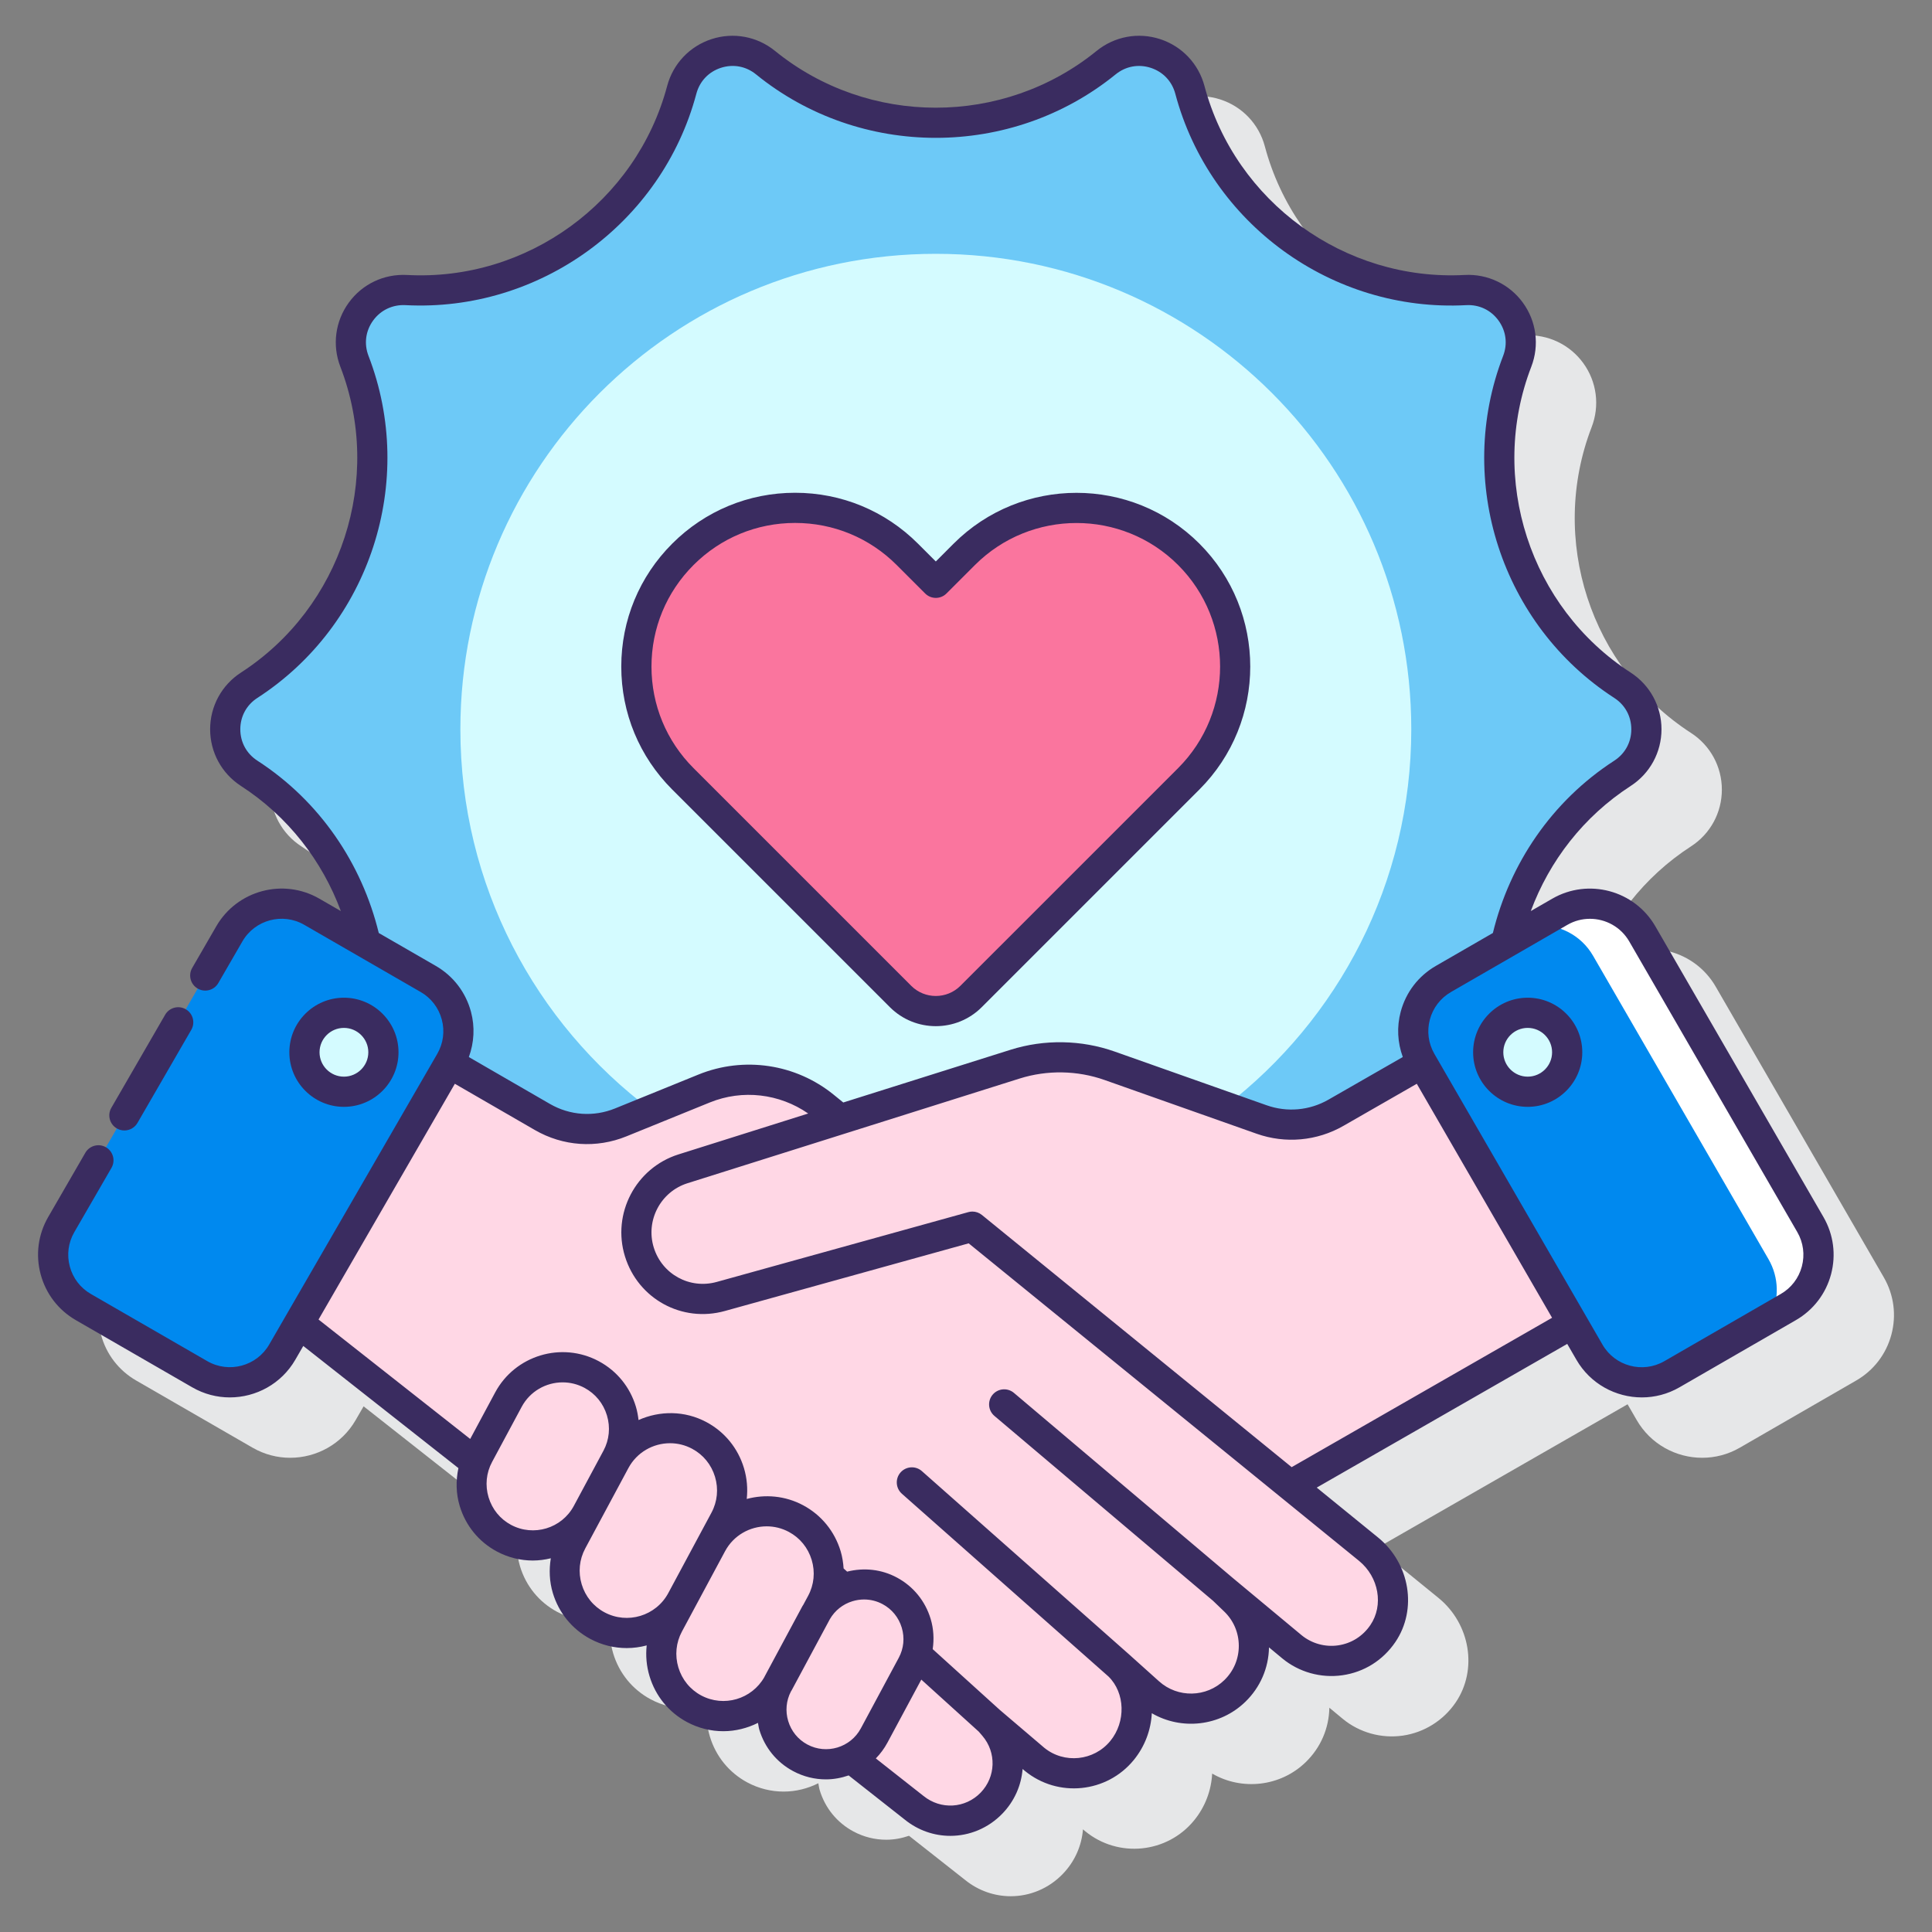 <svg id="Layer_1" enable-background="new 0 0 128 128" height="512" viewBox="0 0 128 128" width="512" xmlns="http://www.w3.org/2000/svg"><rect x="0" y="0" width="128" height="128" fill="#808080" stroke="none"/><g><path d="m124.808 84.629-11.138-19.261c-1.379-2.385-4.443-3.205-6.828-1.828l-1.424.822c1.236-3.318 3.491-6.265 6.616-8.288 1.28-.828 2.044-2.233 2.044-3.758 0-1.524-.765-2.929-2.044-3.756-6.677-4.321-9.445-12.842-6.583-20.262.548-1.422.341-3.008-.555-4.241s-2.346-1.921-3.862-1.838c-7.929.432-15.189-4.837-17.235-12.522-.392-1.473-1.492-2.634-2.941-3.105-1.448-.469-3.021-.178-4.205.783-6.173 5.015-15.132 5.015-21.305 0-1.183-.961-2.754-1.252-4.205-.783-1.45.471-2.549 1.632-2.941 3.105-2.046 7.686-9.291 12.941-17.236 12.522-1.514-.083-2.966.605-3.862 1.838s-1.103 2.819-.555 4.241c2.862 7.42.093 15.941-6.583 20.261-1.28.828-2.044 2.232-2.044 3.757s.764 2.93 2.044 3.758c3.125 2.022 5.38 4.969 6.616 8.288l-1.424-.822c-2.388-1.376-5.449-.557-6.828 1.828l-11.138 19.261c-.669 1.157-.847 2.505-.501 3.796s1.173 2.37 2.331 3.038l7.713 4.451c.785.453 1.643.668 2.49.668 1.729 0 3.412-.896 4.337-2.496l.528-.913 10.278 8.093c-.175.824-.164 1.681.087 2.513.392 1.301 1.264 2.37 2.455 3.009.761.408 1.582.602 2.391.602.403 0 .801-.055 1.19-.149-.124.76-.095 1.542.135 2.303.396 1.313 1.276 2.392 2.478 3.037.769.412 1.597.608 2.414.608.449 0 .895-.061 1.326-.175-.073.675-.015 1.366.188 2.038.396 1.313 1.276 2.392 2.478 3.038.769.412 1.596.607 2.413.607.799 0 1.583-.197 2.294-.552.03.152.045.305.09.455.357 1.185 1.15 2.157 2.235 2.739.693.372 1.44.548 2.177.548.515 0 1.022-.096 1.505-.262l3.712 2.923c.894.725 1.963 1.082 3.027 1.082 1.257 0 2.507-.499 3.451-1.478.804-.833 1.251-1.881 1.336-2.953l.154.131c2.189 1.788 5.421 1.462 7.209-.725.744-.91 1.14-2.004 1.196-3.101 1.961 1.14 4.516.877 6.2-.758.987-.959 1.54-2.236 1.564-3.606l.881.733c1.106.913 2.556 1.32 3.978 1.117 1.42-.203 2.701-1.005 3.512-2.2 1.47-2.165.968-5.207-1.143-6.925l-4.066-3.308 16.596-9.52.607 1.049c.925 1.601 2.609 2.496 4.337 2.496.847 0 1.706-.215 2.49-.668l7.713-4.451c1.157-.668 1.985-1.747 2.331-3.038.345-1.291.168-2.639-.501-3.796z" fill="#e6e7e8"/><g><g><g><path d="m16.509 51.235c4.096 2.651 6.788 6.749 7.76 11.256l4.101 2.367c1.915 1.105 2.57 3.553 1.464 5.467l-.066.115 6.165 3.563c1.583.915 3.5 1.047 5.193.359l5.525-2.245c2.67-1.085 5.72-.629 7.956 1.189l1.048.852 11.6-3.656c2.042-.644 4.238-.606 6.257.107l10.076 3.561c1.627.575 3.423.412 4.92-.447l5.726-3.284-.066-.115c-1.106-1.914-.451-4.362 1.464-5.467l4.101-2.367c.972-4.507 3.664-8.605 7.76-11.256 2.116-1.37 2.116-4.466 0-5.835-7.111-4.602-10.021-13.559-6.973-21.461.907-2.352-.913-4.857-3.43-4.721-8.458.457-16.077-5.079-18.256-13.264-.649-2.436-3.593-3.393-5.55-1.803-6.574 5.341-15.992 5.341-22.565 0-1.956-1.589-4.901-.633-5.55 1.803-2.179 8.185-9.798 13.72-18.256 13.264-2.517-.136-4.337 2.369-3.43 4.721 3.048 7.902.138 16.859-6.973 21.461-2.118 1.37-2.118 4.466-.001 5.836z" fill="#6dc9f7"/></g><path d="m43.135 73.545 3.516-1.429c2.67-1.085 5.72-.629 7.956 1.189l1.048.852 11.6-3.656c2.042-.644 4.238-.606 6.257.107l7.65 2.703c7.5-5.758 12.339-14.809 12.339-24.995 0-17.397-14.103-31.5-31.5-31.5s-31.5 14.103-31.5 31.5c-.001 10.322 4.963 19.484 12.634 25.229z" fill="#d4fbff"/><path d="m78.758 36.726c-4.107-4.107-10.765-4.107-14.872 0l-1.886 1.887-1.887-1.887c-4.107-4.107-10.765-4.107-14.872 0-4.107 4.107-4.107 10.765 0 14.872l1.887 1.887 12.536 12.535c1.29 1.29 3.382 1.29 4.672 0l12.536-12.536 1.887-1.887c4.106-4.106 4.106-10.764-.001-14.871z" fill="#fa759e"/></g><g><path d="m90.67 102.64-5.193-4.228 18.72-10.739-9.965-17.235-5.726 3.284c-1.497.858-3.293 1.021-4.92.447l-10.076-3.561c-2.019-.713-4.215-.751-6.257-.107l-11.6 3.656-1.048-.852c-2.236-1.819-5.285-2.275-7.956-1.189l-5.525 2.245c-1.694.688-3.611.556-5.193-.359l-6.165-3.563-9.965 17.235 11.709 9.22c-.701 1.876.06 4.041 1.871 5.013 1.373.737 2.983.583 4.198-.234l.387.305-.075.139c-1.073 1.998-.316 4.511 1.683 5.584 1.61.864 3.541.524 4.797-.68l.176.138-.25.465c-1.073 1.998-.316 4.511 1.683 5.584 1.723.925 3.824.483 5.059-.937l.182.143c-.377 1.562.314 3.25 1.792 4.044 1.086.583 2.345.547 3.37.021l4.182 3.293c1.532 1.242 3.76 1.106 5.129-.314 1.357-1.407 1.424-3.614.155-5.101l-.279-.327 2.967 2.527c1.756 1.434 4.367 1.172 5.802-.583 1.357-1.66 1.304-4.146-.202-5.618l1.99 1.786c1.63 1.463 4.115 1.414 5.686-.112 1.689-1.641 1.682-4.354-.016-5.986l-.755-.726 4.549 3.784c1.849 1.525 4.641 1.166 6.027-.874 1.21-1.784.724-4.227-.948-5.588z" fill="#ffd7e5"/><g><path d="m13.235 91.048-7.713-4.451c-1.914-1.105-2.57-3.553-1.463-5.467l11.137-19.261c1.105-1.911 3.55-2.566 5.462-1.462l7.713 4.451c1.914 1.105 2.57 3.553 1.463 5.467l-11.137 19.261c-1.105 1.911-3.55 2.565-5.462 1.462z" fill="#0089ef"/><circle cx="22.786" cy="69.716" fill="#d4fbff" r="2.615"/></g><g><path d="m110.765 91.048 7.713-4.451c1.914-1.105 2.57-3.553 1.463-5.467l-11.137-19.261c-1.105-1.911-3.55-2.566-5.462-1.462l-7.713 4.451c-1.914 1.105-2.57 3.553-1.463 5.467l11.137 19.261c1.105 1.911 3.55 2.565 5.462 1.462z" fill="#0089ef"/><path d="m117.166 83.422-11.622-20.101c-.793-1.372-2.261-2.094-3.743-2.025l1.541-.89c1.912-1.104 4.357-.449 5.462 1.462l11.137 19.261c1.106 1.914.451 4.362-1.463 5.467l-1.183.683c.582-1.185.582-2.628-.129-3.857z" fill="#fff"/><g><circle cx="101.214" cy="69.716" fill="#d4fbff" r="2.615"/><g fill="#3a2c60"><path d="m58.957 66.727c.839.839 1.941 1.259 3.043 1.259s2.204-.419 3.043-1.259l14.422-14.422c4.49-4.49 4.49-11.796 0-16.286s-11.796-4.49-16.286 0l-1.179 1.18-1.18-1.179c-2.175-2.175-5.067-3.373-8.143-3.373s-5.968 1.198-8.143 3.373-3.373 5.066-3.373 8.143 1.198 5.968 3.373 8.143zm-13.008-29.294c1.797-1.797 4.187-2.787 6.729-2.787s4.932.99 6.729 2.787l1.887 1.886c.391.391 1.023.391 1.414 0l1.886-1.886c3.711-3.71 9.747-3.71 13.458 0 3.71 3.71 3.71 9.747 0 13.458l-14.423 14.422c-.898.897-2.36.898-3.258 0l-14.422-14.422c-1.797-1.797-2.787-4.187-2.787-6.729s.99-4.931 2.787-6.729z"/><path d="m7.741 74.762c.158.091.33.134.5.134.345 0 .682-.179.867-.5l3.564-6.165c.276-.478.113-1.09-.365-1.366s-1.09-.113-1.366.365l-3.564 6.165c-.278.478-.114 1.09.364 1.367z"/><path d="m26.402 69.716c0-1.993-1.622-3.615-3.616-3.615s-3.616 1.622-3.616 3.615c0 1.994 1.622 3.615 3.616 3.615s3.616-1.621 3.616-3.615zm-5.232 0c0-.89.725-1.615 1.616-1.615s1.616.725 1.616 1.615c0 .891-.725 1.615-1.616 1.615s-1.616-.724-1.616-1.615z"/><path d="m120.807 80.629-11.137-19.261c-1.379-2.384-4.442-3.205-6.828-1.828l-1.423.821c1.233-3.32 3.491-6.265 6.616-8.288 1.28-.828 2.043-2.233 2.043-3.757s-.764-2.929-2.043-3.757c-6.677-4.321-9.445-12.842-6.583-20.262.548-1.422.341-3.008-.555-4.241s-2.348-1.922-3.862-1.838c-7.945.42-15.189-4.837-17.236-12.522-.392-1.473-1.492-2.634-2.942-3.105-1.449-.472-3.021-.178-4.205.783-6.172 5.015-15.132 5.015-21.304 0-1.183-.962-2.754-1.255-4.205-.783-1.45.471-2.55 1.632-2.942 3.105-2.046 7.684-9.291 12.952-17.235 12.522-1.532-.081-2.967.604-3.862 1.838-.896 1.233-1.104 2.819-.555 4.241 2.862 7.42.093 15.941-6.583 20.262-1.28.828-2.044 2.233-2.044 3.757s.764 2.929 2.044 3.757c3.125 2.022 5.382 4.968 6.616 8.288l-1.424-.822c-2.386-1.378-5.449-.557-6.828 1.828l-1.597 2.762c-.276.478-.113 1.09.365 1.366s1.09.113 1.366-.365l1.597-2.762c.827-1.43 2.665-1.924 4.097-1.096l7.713 4.451c.694.4 1.191 1.048 1.398 1.822.208.774.101 1.583-.301 2.277l-.066.115-2.497 4.319-8.573 14.827c-.828 1.43-2.666 1.921-4.097 1.097l-7.713-4.45c-.695-.401-1.191-1.048-1.398-1.823-.208-.774-.101-1.583.301-2.277l2.46-4.255c.276-.478.113-1.09-.365-1.366s-1.089-.112-1.366.365l-2.46 4.255c-.669 1.157-.847 2.505-.501 3.796s1.173 2.37 2.331 3.038l7.713 4.451c.785.453 1.643.668 2.49.668 1.729 0 3.413-.896 4.338-2.496l.528-.913 10.278 8.093c-.175.824-.164 1.681.087 2.513.392 1.301 1.264 2.369 2.455 3.008.761.408 1.581.602 2.39.602.403 0 .801-.055 1.19-.149-.124.76-.095 1.542.134 2.303.396 1.313 1.276 2.392 2.479 3.038.769.412 1.596.608 2.413.608.45 0 .895-.061 1.326-.176-.073.675-.015 1.366.188 2.038.396 1.313 1.275 2.392 2.478 3.038.769.412 1.596.608 2.413.608.799 0 1.583-.198 2.294-.552.03.152.045.305.09.455.357 1.185 1.151 2.158 2.235 2.739.693.373 1.44.549 2.177.549.515 0 1.022-.096 1.505-.262l3.712 2.923c.894.725 1.962 1.082 3.026 1.081 1.257 0 2.508-.499 3.452-1.478.804-.833 1.25-1.881 1.335-2.953l.155.132c2.187 1.787 5.421 1.461 7.209-.725.744-.91 1.14-2.005 1.196-3.101 1.961 1.141 4.516.877 6.2-.758.986-.958 1.54-2.235 1.564-3.605l.881.732c1.107.913 2.556 1.319 3.979 1.116 1.441-.206 2.688-.988 3.512-2.2 1.47-2.165.968-5.206-1.143-6.925l-4.066-3.308 16.596-9.52.607 1.049c.925 1.601 2.609 2.496 4.338 2.496.847 0 1.706-.215 2.49-.668l7.713-4.451c1.157-.668 1.985-1.747 2.331-3.038.343-1.291.164-2.639-.505-3.796zm-91.937-16.637-3.776-2.179c-1.115-4.577-3.887-8.728-8.042-11.417-.719-.465-1.131-1.223-1.131-2.078 0-.856.412-1.613 1.131-2.079 7.467-4.832 10.563-14.362 7.363-22.66-.308-.798-.196-1.653.307-2.346.503-.692 1.29-1.059 2.137-1.017 8.871.47 16.987-5.411 19.276-14.005.22-.827.813-1.453 1.627-1.718.814-.263 1.662-.106 2.326.434 6.903 5.608 16.924 5.607 23.826 0h.001c.664-.54 1.514-.696 2.325-.433.814.265 1.407.891 1.627 1.718 2.288 8.594 10.378 14.482 19.276 14.005.85-.046 1.633.324 2.136 1.017s.615 1.547.307 2.346c-3.201 8.298-.104 17.829 7.363 22.66.719.465 1.13 1.223 1.13 2.079 0 .855-.412 1.613-1.13 2.078-4.155 2.689-6.927 6.84-8.042 11.417l-3.776 2.179c-1.158.668-1.985 1.747-2.331 3.038-.269 1.005-.211 2.042.139 2.999l-4.929 2.827c-1.245.715-2.734.85-4.089.371l-10.076-3.561c-2.209-.78-4.656-.822-6.89-.118l-11.086 3.494-.63-.512c-2.519-2.049-5.954-2.563-8.963-1.34l-5.525 2.245c-1.419.577-2.992.467-4.317-.298l-5.372-3.105c.351-.958.41-1.996.141-3.002-.348-1.293-1.175-2.371-2.333-3.039zm4.985 37.033c-.72-.386-1.247-1.033-1.485-1.823-.238-.789-.156-1.621.23-2.34l1.964-3.658c.554-1.032 1.617-1.619 2.714-1.619.49 0 .987.118 1.448.365.72.386 1.247 1.033 1.485 1.823.238.789.156 1.621-.23 2.34l-1.964 3.658c-.802 1.493-2.669 2.054-4.162 1.254zm6.193 5.794c-.731-.392-1.267-1.05-1.509-1.852s-.158-1.646.234-2.377l2.861-5.328c.563-1.048 1.643-1.645 2.757-1.645.498 0 1.002.119 1.471.371.731.392 1.267 1.05 1.509 1.852.241.802.158 1.646-.234 2.377l-2.861 5.328c-.814 1.516-2.709 2.089-4.228 1.274zm6.405 5.507c-.731-.392-1.267-1.05-1.509-1.852-.241-.802-.158-1.646.234-2.377l2.861-5.328c.563-1.048 1.643-1.645 2.757-1.645.498 0 1.002.119 1.471.371.731.392 1.267 1.05 1.509 1.852s.158 1.646-.234 2.377l-.324.602c-.015.027-.037.049-.051.077l-2.513 4.678c-.004.008-.006.017-.011.026-.83 1.471-2.69 2.022-4.19 1.219zm7.033 3.25c-.613-.329-1.063-.88-1.266-1.554-.199-.66-.132-1.353.181-1.958.013-.023.029-.043.042-.066l2.538-4.725c.333-.572.86-.995 1.502-1.189.253-.076.51-.114.766-.114.425 0 .845.104 1.228.31.614.329 1.063.881 1.266 1.554s.133 1.381-.196 1.995l-2.513 4.678c-.683 1.274-2.274 1.754-3.548 1.069zm11.488 3.187c-1.017 1.054-2.642 1.153-3.791.223l-3.157-2.486c.298-.304.558-.653.769-1.045l2.244-4.177 3.81 3.45.239.279c.939 1.099.89 2.715-.114 3.756zm25.816-11.098c-.504.742-1.264 1.219-2.141 1.345-.863.124-1.748-.124-2.419-.677l-4.544-3.78-14.511-12.271c-.421-.356-1.053-.303-1.409.118s-.304 1.052.118 1.409l14.485 12.25.734.705c.624.599.968 1.406.971 2.271.002.865-.338 1.673-.958 2.276-1.188 1.156-3.086 1.194-4.321.085l-1.99-1.786c-.001-.001-.002-.001-.003-.002s-.001-.002-.002-.003l-13.723-12.14c-.415-.367-1.046-.326-1.412.086-.366.414-.327 1.045.086 1.412l13.692 12.113c1.103 1.084 1.158 2.994.121 4.263-1.09 1.333-3.062 1.531-4.379.455l-2.953-2.515-4.438-4.019c.097-.662.063-1.342-.136-2.004-.357-1.185-1.15-2.157-2.234-2.739-1.019-.548-2.181-.673-3.299-.392l-.234-.212c-.026-.384-.083-.767-.197-1.145-.396-1.313-1.276-2.392-2.479-3.038-1.193-.64-2.527-.745-3.742-.42.075-.679.018-1.374-.185-2.05-.396-1.313-1.275-2.392-2.478-3.038-1.451-.779-3.106-.765-4.505-.141-.035-.298-.088-.595-.176-.888-.392-1.301-1.264-2.369-2.455-3.008-2.463-1.322-5.546-.394-6.869 2.07l-1.653 3.079-10.048-7.912 9.031-15.619 5.299 3.063c1.865 1.078 4.078 1.23 6.071.419l5.525-2.245c2.168-.88 4.612-.586 6.515.733l-8.596 2.71c-2.829.892-4.419 3.922-3.544 6.755.87 2.818 3.779 4.41 6.62 3.618l16.152-4.482 25.865 21.039c1.31 1.072 1.64 2.939.748 4.252zm12.039-20.359-17.253 9.897-20.522-16.709c-.181-.147-.404-.225-.631-.225-.089 0-.179.012-.268.037l-16.668 4.625c-1.791.497-3.625-.504-4.174-2.281-.551-1.786.451-3.696 2.235-4.258l22.008-6.937c1.822-.574 3.82-.54 5.623.097l10.076 3.561c1.904.673 4 .483 5.75-.522l4.861-2.788 3.347 5.789zm16.548-3.398c-.207.775-.704 1.422-1.398 1.823l-7.713 4.451c-1.434.827-3.271.333-4.097-1.097l-8.573-14.827-2.497-4.319-.066-.115c-.401-.694-.508-1.503-.301-2.277s.704-1.422 1.398-1.822l7.712-4.451c.471-.272.986-.401 1.495-.401 1.037 0 2.047.537 2.603 1.497l11.137 19.261c.4.694.507 1.502.3 2.277z"/><path d="m101.214 66.101c-1.994 0-3.616 1.622-3.616 3.615 0 1.994 1.622 3.615 3.616 3.615s3.616-1.622 3.616-3.615-1.622-3.615-3.616-3.615zm0 5.23c-.891 0-1.616-.725-1.616-1.615s.725-1.615 1.616-1.615 1.616.725 1.616 1.615c0 .891-.725 1.615-1.616 1.615z"/></g></g></g></g></g></g></svg>
